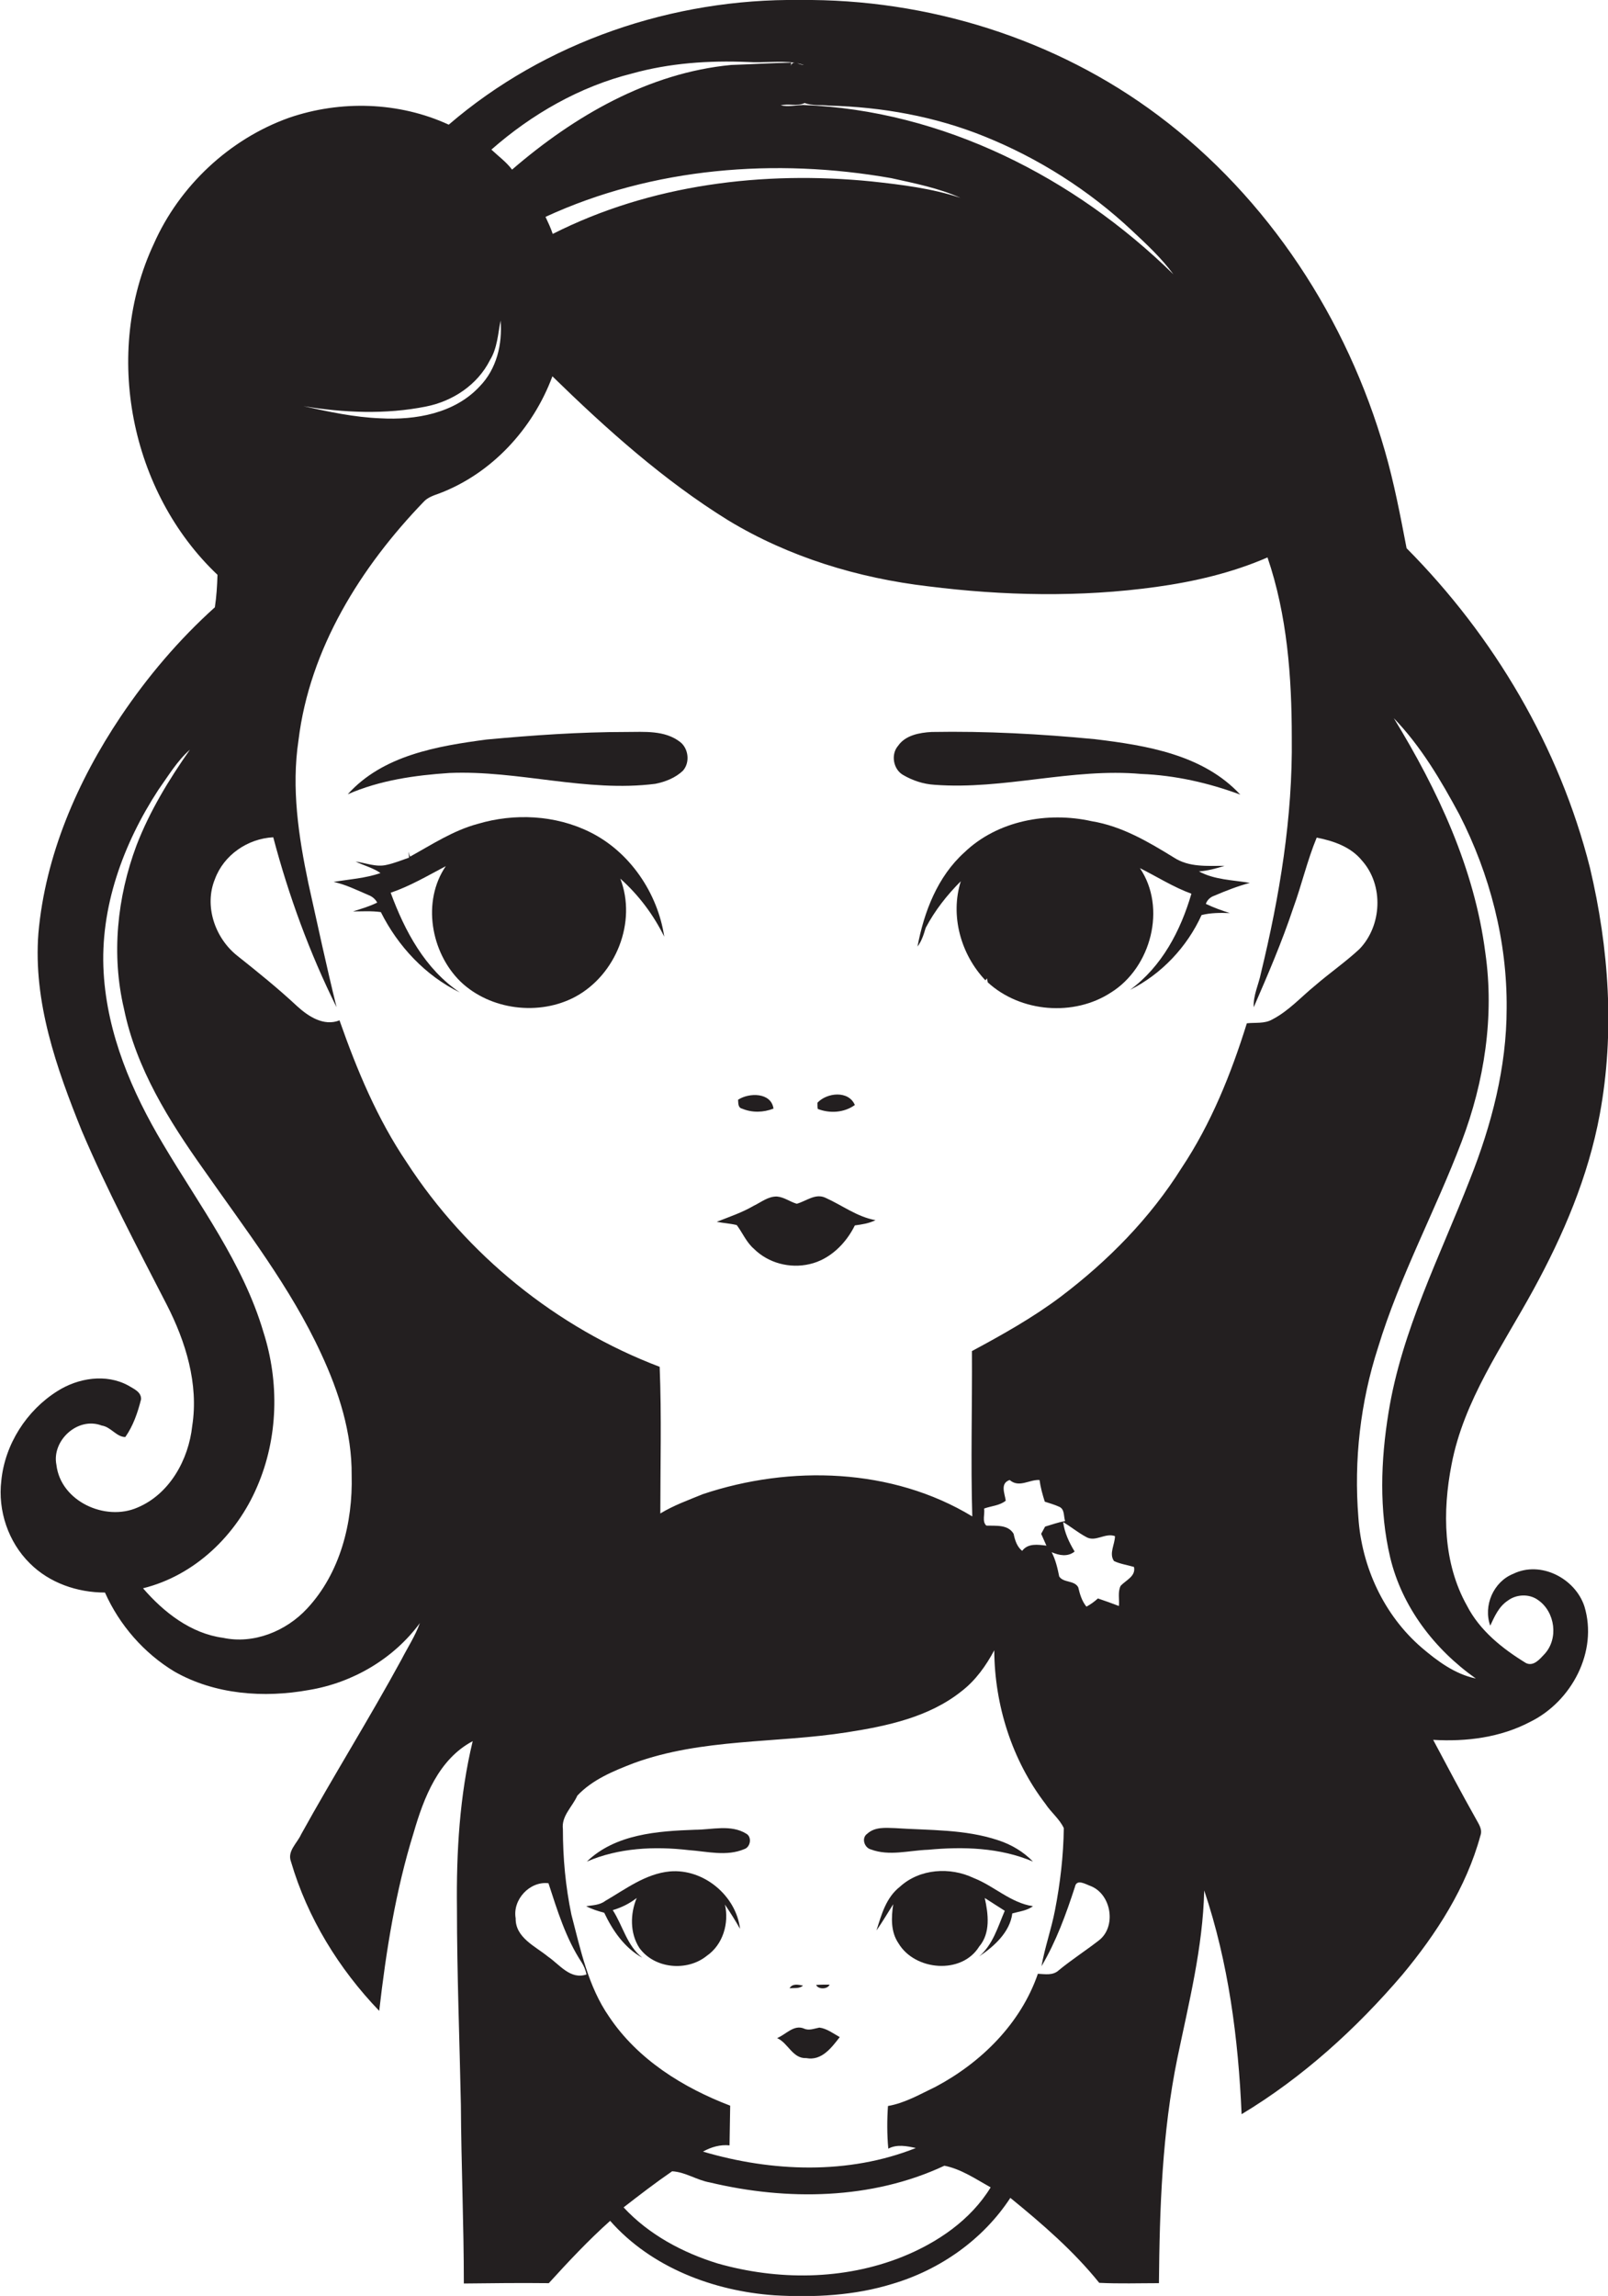 <?xml version="1.0" encoding="utf-8"?>
<!-- Generator: Adobe Illustrator 19.2.0, SVG Export Plug-In . SVG Version: 6.00 Build 0)  -->
<svg version="1.1" id="Layer_1" xmlns="http://www.w3.org/2000/svg" xmlns:xlink="http://www.w3.org/1999/xlink" x="0px" y="0px"
	 viewBox="0 0 490.2 699.8" enable-background="new 0 0 490.2 699.8" xml:space="preserve">
<g>
	<path fill="#231F20" d="M467.4,393.2c9.2-16.8,16.8-34.6,20.3-53.6c4.6-24.9,2.8-50.6-3-75.1c-9.3-36.8-29.2-70.5-55.9-97.4
		c-1.9-9.9-3.8-19.9-6.6-29.6c-11.5-40.2-35.5-77.1-69.1-102.3C321.9,11.8,282.8-0.4,243.8,0c-38.6-0.5-77.6,12.7-107,38
		c-15.2-7-33-7.5-48.7-2.1c-18.2,6.5-33.4,20.8-41.2,38.4c-15.6,33.3-7.2,75.7,19.4,100.9c-0.1,3.3-0.3,6.6-0.8,9.9
		c-10.9,9.8-20.5,21.1-28.7,33.3c-13.2,19.7-23,42.3-25.1,66.1c-1.6,20.9,5.5,41,13.2,60.1c7.7,18.1,16.9,35.5,25.9,53
		c5.8,11.3,9.8,24.2,7.8,37c-1.1,10.3-6.9,20.8-16.7,24.9c-9.8,4.3-23.4-1.9-24.7-13c-1.5-7.4,6.5-14.8,13.8-12
		c2.8,0.4,4.5,3.5,7.2,3.5c2.4-3.4,3.8-7.5,4.8-11.5c0.1-2.3-2.3-3.2-3.9-4.2c-6.8-3.7-15.3-2.3-21.6,1.7
		c-9.4,5.9-16,16.2-17.1,27.3c-1.1,9.1,2.1,18.7,8.7,25.2c6,6,14.5,8.9,22.9,8.9c4.4,9.9,11.9,18.5,21.2,24.1
		c12.3,7,27.2,8.1,41,5.6c13.3-2.2,25.8-9.5,33.8-20.4c-1.4,3.9-3.7,7.4-5.6,11.1c-9.8,18-20.7,35.4-30.6,53.3
		c-1.2,2.7-4.3,5.1-3.1,8.3c5,17.1,14.6,32.7,26.9,45.5c2.1-18.3,5-36.6,10.5-54.3c3.1-10.7,7.6-22.4,18-27.9
		c-4,16.6-5,33.8-4.8,50.9c0,20,0.8,40,1.2,60c0.1,18.1,0.9,36.3,0.9,54.4c8.6-0.1,17.2-0.2,25.9-0.1c6-6.6,12.1-13.1,18.7-19
		c12.5,14.2,31.5,21.4,50.1,22.7c12.1,0.7,24.4,0.1,36-3.5c14.5-4.3,27.6-13.5,35.9-26.2c9.7,7.9,19.3,16.2,27.1,25.9
		c6.1,0.3,12.2,0.1,18.2,0.1c0.2-22.9,1-46,5.6-68.5c3.5-16.9,7.8-33.8,8.2-51.2c7.4,22,10.4,45.1,11.4,68.2
		c18.6-11.2,34.9-26,49-42.5c10.4-12.5,19.5-26.6,23.8-42.4c0.7-1.9-0.5-3.5-1.3-5c-4.5-8-8.8-16.1-13.1-24.2
		c10.1,0.6,20.5-0.7,29.6-5.5c12.6-6.2,20.7-21.4,16.5-35.2c-2.8-8.5-13.3-14-21.7-9.9c-6,2.4-9.2,9.7-7,15.8
		c1.3-2.8,2.6-5.8,5.3-7.6c2.6-2,6.6-2.2,9.3-0.2c5.2,3.6,6.3,11.8,1.9,16.5c-1.4,1.5-3.3,3.8-5.6,2.7c-7.2-4.4-14.1-9.9-18-17.5
		c-7.3-13-7.5-28.7-4.7-43C446.2,426.9,458,410.4,467.4,393.2z M245.1,19.8c-0.6,0-1.4-0.3-2.1-0.5
		C243.8,19.4,244.4,19.6,245.1,19.8z M245.3,31.4c2.3,0.9,5,0.5,7.5,0.8c16.1,0.4,32.2,3.3,47.1,9.3c16.7,6.7,32.1,16.5,45.2,28.8
		c4.5,4.2,9,8.4,12.6,13.3c-30.1-29.5-70.3-50-112.9-51.6c-2.3,0.1-4.6,0.6-6.8,0.1C240.5,31.5,243.1,32.5,245.3,31.4z M292.8,60.3
		c-8.8-2.9-17.9-4-27.1-5c-33-3.3-67.4,0.9-97.2,16c-0.6-1.8-1.4-3.5-2.2-5.2c32.7-15.1,70.2-18,105.4-11.8
		C278.9,55.9,286.1,57.3,292.8,60.3z M192.7,22.4c11.5-3.2,23.4-4,35.3-3.5c4.8,0.3,9.6-0.4,14.3,0.2c-0.6,0-1,0.2-1.2,1l0.1-1
		c-6.1,0.1-12.2,0.5-18.3,0.7c-25.2,2.4-47.9,15.6-66.8,31.9c-1.8-2.4-4.2-4.1-6.3-6.1C162.1,34.8,176.7,26.4,192.7,22.4z
		 M129.9,123.9c8.1-1.6,15.7-6.6,19.5-14.2c2.2-3.6,2.4-7.9,3.2-12c0.6,7.2-1.2,14.8-6.4,20.1c-7.6,8.2-19.5,10.3-30.2,9.7
		c-8-0.3-15.8-2-23.5-3.7C104.7,125.8,117.5,126.4,129.9,123.9z M93.6,490.3c-6.4,6.9-16.3,10.9-25.6,8.9
		c-9.8-1.3-18.1-7.8-24.4-15.1c15.8-3.9,28.5-16.2,34.8-31c6.4-14.8,6.8-31.8,1.9-47.1c-6.2-21-19.6-38.7-30.6-57.3
		c-9.5-15.9-17-33.5-18.1-52.2c-1.2-19.9,6-39.4,16.7-55.8c3-4.2,5.7-8.8,9.6-12.2c-6.4,9.1-12.3,18.8-16.3,29.2
		c-5.9,15.8-7.7,33.3-3.8,49.8c3.7,18.1,13.7,34.1,24.3,49c12.7,18.2,26.5,35.9,35.8,56.1c5.4,11.6,9.4,24.1,9.3,37
		C107.6,464.1,103.7,479.5,93.6,490.3z M167.1,596.4c-3.9-3.2-10-5.8-9.9-11.7c-1-5.7,4.3-11.4,10-10.7c2.7,8.3,5.3,16.8,10.1,24.1
		c0.7,1.1,1.2,2.3,1.5,3.7C173.9,603.5,170.6,598.8,167.1,596.4z M275,687.9c-17.8,7.1-37.9,7.2-56.2,2c-10.7-3.3-21-8.8-28.7-17.1
		c4.9-3.8,9.7-7.5,14.8-11c4,0.2,7.5,2.7,11.5,3.4c23.5,5.6,49.3,5.3,71.5-5.1c5.1,1,9.6,4.1,14.1,6.6
		C295.9,676.7,285.7,683.6,275,687.9z M334.9,591.5c-4,3.1-8.2,5.8-12.1,9c-1.8,1.7-4.2,1.2-6.4,1.1c-5.2,15.1-17.2,27-31.1,34.4
		c-4.8,2.3-9.4,5-14.6,5.9c-0.3,4.3-0.3,8.7,0.1,13c2.6-1.4,5.6-0.8,8.4-0.2c-20.6,8.2-43.9,7.3-64.9,1.1c2.5-1.4,5.3-2.2,8.1-1.9
		c0.1-4,0.1-8.1,0.2-12.1c-14.4-5.5-28.2-14.1-36.9-27.1c-6.4-9.2-8.7-20.4-11.5-31.1c-1.8-8.6-2.6-17.3-2.6-26.1
		c-0.5-4,2.9-6.8,4.4-10.2c4.6-4.9,11-7.5,17.2-9.9c20.8-7.6,43.3-6,65-9.4c12.2-1.9,25-4.6,34.9-12.5c4.3-3.3,7.5-7.8,10-12.5
		c0.1,16.7,5.4,33.5,15.6,46.8c1.7,2.6,4.3,4.6,5.6,7.4c-0.1,8.4-1.1,16.9-2.7,25.1c-1.1,5.7-3.1,11.3-4.1,17
		c4.5-7.6,7.5-15.9,10.2-24.2c0.5-2.6,3.4-0.7,4.9-0.2C338.9,577.5,340.4,587.4,334.9,591.5z M300,459.8c2.2-0.8,4.8-0.9,6.6-2.4
		c-0.3-2.2-1.8-5.3,1.2-6.3c2.9,2.5,6-0.2,9.1,0c0.3,2.2,0.9,4.4,1.6,6.6c1.5,0.5,3,0.9,4.5,1.6c1.6,0.8,1.2,2.8,1.7,4.3
		c-2.1,0.4-4.1,1.1-6.1,1.7c-0.4,0.7-0.8,1.5-1.2,2.2c0.5,1.2,1.1,2.4,1.6,3.6c-2.6-0.3-5.6-0.8-7.4,1.6c-1.6-1.3-2.2-3.3-2.6-5.2
		c-1.7-2.9-5.4-2.4-8.3-2.5C299.3,463.8,300.3,461.4,300,459.8z M341.6,483.4c-0.9,1.9-0.3,4.1-0.5,6.1c-2.1-0.8-4.3-1.6-6.4-2.3
		c-1.1,1-2.2,1.8-3.5,2.5c-1.4-1.7-2-3.8-2.5-5.9c-1.2-2.2-4.5-1.3-5.8-3.3c-0.5-2.5-1.1-5.1-2.3-7.4c2.3,1,4.9,1.5,7-0.2
		c-1.7-2.8-3.1-5.8-3.5-9c2.3,1.4,4.5,3.2,6.9,4.5c2.9,1.8,5.8-1.3,8.9-0.2c0,2.5-1.9,5.3-0.3,7.6c1.9,0.9,4.1,1.2,6.1,1.8
		C346.3,480.5,343.2,481.6,341.6,483.4z M400.9,300.4c-4.3,3.5-8,7.7-13,10.3c-2.4,1.4-5.2,0.9-7.8,1.2
		c-4.8,15.4-10.9,30.6-19.9,44.1c-9.6,15.3-22.4,28.3-36.8,39.2c-8.5,6.4-17.8,11.6-27.1,16.6c0.1,16.8-0.4,33.6,0.1,50.4
		c-24.4-14.8-55.5-15.7-82.1-6.8c-4.4,1.8-8.9,3.4-13,5.9c0-14.9,0.4-29.8-0.2-44.7c-31.4-11.9-58.8-34.1-77.1-62.3
		c-9-13.3-15.2-28.2-20.5-43.3c-4.8,1.9-9.5-1.2-12.9-4.3c-5.9-5.5-12.1-10.5-18.4-15.5c-6.7-5.4-10-15.1-6.7-23.2
		c2.7-7.4,10-12.4,17.8-12.8c4.7,17.8,11.1,35.3,19.3,51.8c-3.1-12.6-5.8-25.2-8.6-37.8c-3-14.3-5.2-29-3-43.6
		c3.4-27.9,19-52.8,38.2-72.7c1.2-1.3,3-1.9,4.7-2.5c16.1-6.1,28.6-19.8,34.5-35.7c16.5,16.1,33.9,31.7,53.6,43.9
		c18.5,11.2,39.6,17.6,60.9,20.1c23,2.9,46.4,3.4,69.5,0.2c11.6-1.6,23.2-4.3,34-9c6,17.6,7.4,36.4,7.4,54.9
		c0.3,24.3-3.7,48.3-9.4,71.8c-0.7,3.5-2.4,6.8-2.2,10.4c4.3-9.9,8.6-19.9,12-30.1c2.6-7.1,4.3-14.6,7.2-21.6c5.1,1,10.4,2.8,13.8,7
		c6.7,7.5,6.1,19.9-0.8,27C410.2,293.2,405.3,296.6,400.9,300.4z M423.8,474.7c3.6,15.1,13.5,28,26.1,36.9
		c-6.3-1.3-11.7-5.3-16.5-9.4c-11.5-9.9-18.3-24.6-19.3-39.7c-1.4-17.4,0.6-35.1,6-51.8c6.6-21.7,17.5-41.7,25.5-62.8
		c6.9-18.2,10-38.1,7.2-57.5c-3.3-25.7-14.5-49.6-27.9-71.5c8.3,8.6,14.4,19,20,29.4c9.3,18.2,14.6,38.6,14.4,59.1
		c0,17.9-4.6,35.5-11.2,52.1c-9.1,23.4-20.8,46.1-24.8,71C420.9,445.2,420.4,460.3,423.8,474.7z"/>
	<path fill="#231F20" d="M207.4,226.2c-4.7-3.7-11-3.1-16.5-3.1c-14.2,0-28.4,1-42.5,2.3c-15.1,2-31.7,4.8-42.4,16.7
		c9.8-4.3,20.5-5.8,31-6.5c21-0.9,41.8,6,62.8,3.3c3-0.6,6.1-1.8,8.4-4C210.4,232.4,209.9,228.2,207.4,226.2z"/>
	<path fill="#231F20" d="M347.9,235.9c10.3,0.4,20.5,2.7,30.2,6.3c-11.3-12.2-28.6-15-44.3-16.9c-16.6-1.6-33.2-2.5-49.8-2.2
		c-3.7,0.2-8,1-10.2,4.2c-2.3,2.6-1.5,7.2,1.5,8.9c2.9,1.7,6.2,2.8,9.6,3C306,240.8,326.8,234,347.9,235.9z"/>
	<path fill="#231F20" d="M179.8,253.6c-10.5-5.2-23-5.8-34.1-2.5c-7.5,2-14,6.3-20.7,10l-0.5-1.5c0.1,0.5,0.2,1.4,0.2,1.8
		c-2.3,0.8-4.5,1.7-6.8,2.2c-3.2,0.8-6.4-0.6-9.5-1c2.5,1.2,5.3,1.9,7.6,3.5c-4.6,1.6-9.5,1.9-14.3,2.7c3.7,0.8,7.1,2.5,10.6,4
		c1.1,0.4,2.1,1.2,2.7,2.3c-2.4,1.2-4.9,1.9-7.4,2.7c2.8,0,5.6-0.2,8.5,0.2c5.2,10.4,13.6,19.4,24.1,24.5
		c-10.6-7.1-16.8-18.7-21.1-30.4c5.9-2,11.3-5.2,16.8-8.1c-7.3,10.7-4.6,26.3,4.5,35.2c9.1,8.7,24,10.5,35,4.6
		c12.4-6.7,18.8-22.8,13.7-36c5.6,5,10.1,11,13.4,17.7C200.5,272.2,192,259.6,179.8,253.6z"/>
	<path fill="#231F20" d="M373.3,263.9c-5.2,0-10.8,0.5-15.4-2.5c-7.8-4.8-15.9-9.6-25.1-11.1c-13.4-3-28.7-0.2-38.8,9.5
		c-8.2,7.4-12.3,18.1-14.3,28.7c1.3-1.7,1.9-3.7,2.5-5.7c2.8-5.3,6.5-10,10.7-14.2c-3.3,10.5,0,22.3,7.5,30.2l0.5-0.6
		c0,0.3,0.2,0.9,0.2,1.2c10,9.2,26.3,10.5,37.6,3.1c12.2-7.6,17-25.8,8.8-37.9c5.2,2.6,10.2,5.8,15.7,7.8
		c-3.3,11.3-9,22.2-18.7,29.3c9.6-4.8,17.4-13.1,21.8-22.8c2.8-0.7,5.7-0.7,8.6-0.6c-2.5-0.8-5-1.7-7.3-2.8c0.4-1.2,1.4-2.1,2.6-2.5
		c3.5-1.5,7.1-2.9,10.8-3.9c-5.2-0.9-10.7-0.9-15.5-3.5C368.2,265.4,370.8,264.7,373.3,263.9z"/>
	<path fill="#231F20" d="M226.2,337.9c3.1,1.3,6.5,1.2,9.6,0c-0.7-5-7.5-4.9-10.8-2.7C225.1,336.1,224.9,337.6,226.2,337.9z"/>
	<path fill="#231F20" d="M260.6,336.8c-1.9-4.5-8.5-3.8-11.4-0.7c0,0.5,0,1.4,0.1,1.9C252.9,339.4,257.3,339.2,260.6,336.8z"/>
	<path fill="#231F20" d="M242.9,366.9c-2.1-0.6-3.8-2-6-2.2c-2.7-0.1-4.8,1.7-7.1,2.8c-3.6,2.1-7.5,3.4-11.3,4.9
		c2,0.4,4.1,0.5,6.1,1c1.8,2.4,2.9,5.2,5.2,7.2c4.4,4.4,11,6.1,17,4.7c6.2-1.4,11.1-6.3,13.8-11.8c2.2-0.3,4.3-0.6,6.3-1.6
		c-5.6-1-10.1-4.5-15.2-6.8C248.6,363.6,245.8,366.1,242.9,366.9z"/>
	<path fill="#231F20" d="M227.5,558.9c-4.7-2.9-10.5-1.2-15.6-1.2c-11.4,0.4-24.3,1.3-33,9.7c9.7-4.2,20.6-4.7,31-3.5
		c5.6,0.4,11.6,2,17-0.3C228.8,563,229.3,559.9,227.5,558.9z"/>
	<path fill="#231F20" d="M282.9,563.8c10.7-1,21.9-0.7,32,3.6c-2.9-3-6.6-5.2-10.6-6.5c-10.2-3.4-20.9-3-31.5-3.7
		c-2.9-0.1-6.1-0.4-8.4,1.7c-1.9,1.3-0.9,4.3,1.1,4.8C271.1,565.8,277.1,564,282.9,563.8z"/>
	<path fill="#231F20" d="M204.2,570.4c-7.4,0.7-13.5,5.4-19.7,9c-1.7,1.3-3.9,1.3-5.8,1.6c1.7,0.9,3.6,1.5,5.5,2
		c2.6,5.5,6.2,10.7,11.6,13.7c-4.7-3.7-5.9-9.7-9-14.5c2.7-0.8,5.1-2,7.3-3.7c-2,4.8-2.1,10.7,0.8,15.2c4.6,6.4,14.6,7.3,20.6,2.4
		c4.9-3.4,6.8-9.9,5.5-15.6c1.6,2.4,3.2,4.9,4.6,7.4C224.4,577.8,214.5,569.5,204.2,570.4z"/>
	<path fill="#231F20" d="M274.3,575.1c-4.2,3.3-5.6,8.5-7.1,13.3c1.8-2.6,3.4-5.3,5.1-8c-0.6,4-0.8,8.4,1.6,11.9
		c5,8.4,19.3,9.6,24.6,1c3.5-4.1,2.8-9.9,1.7-14.8c2,1.3,4.1,2.6,6.1,3.9c-2.1,4.9-3.6,10.3-7.8,13.9c4.5-3,9.4-7.4,10.1-13.1
		c2.1-0.6,4.4-0.8,6.3-2.2c-6.8-1-11.9-6.2-18.1-8.6C289.7,569,280.4,569.5,274.3,575.1z"/>
	<path fill="#231F20" d="M244.8,605.2c-1.5-0.3-3.2-0.7-4.1,0.8C242,605.9,243.7,606.2,244.8,605.2z"/>
	<path fill="#231F20" d="M252.9,604.9c-1.4,0-2.8,0-4.1,0.1C249.4,606.4,252.3,606.4,252.9,604.9z"/>
	<path fill="#231F20" d="M245.1,618.3c-3.1-1.3-5.5,1.8-8.2,2.9c3.4,1.5,4.7,6.3,8.9,6.1c4.7,0.9,7.7-3.2,10.2-6.4
		c-2-1.1-3.9-2.6-6.2-2.9C248.2,618.3,246.6,619,245.1,618.3z"/>
</g>
</svg>
